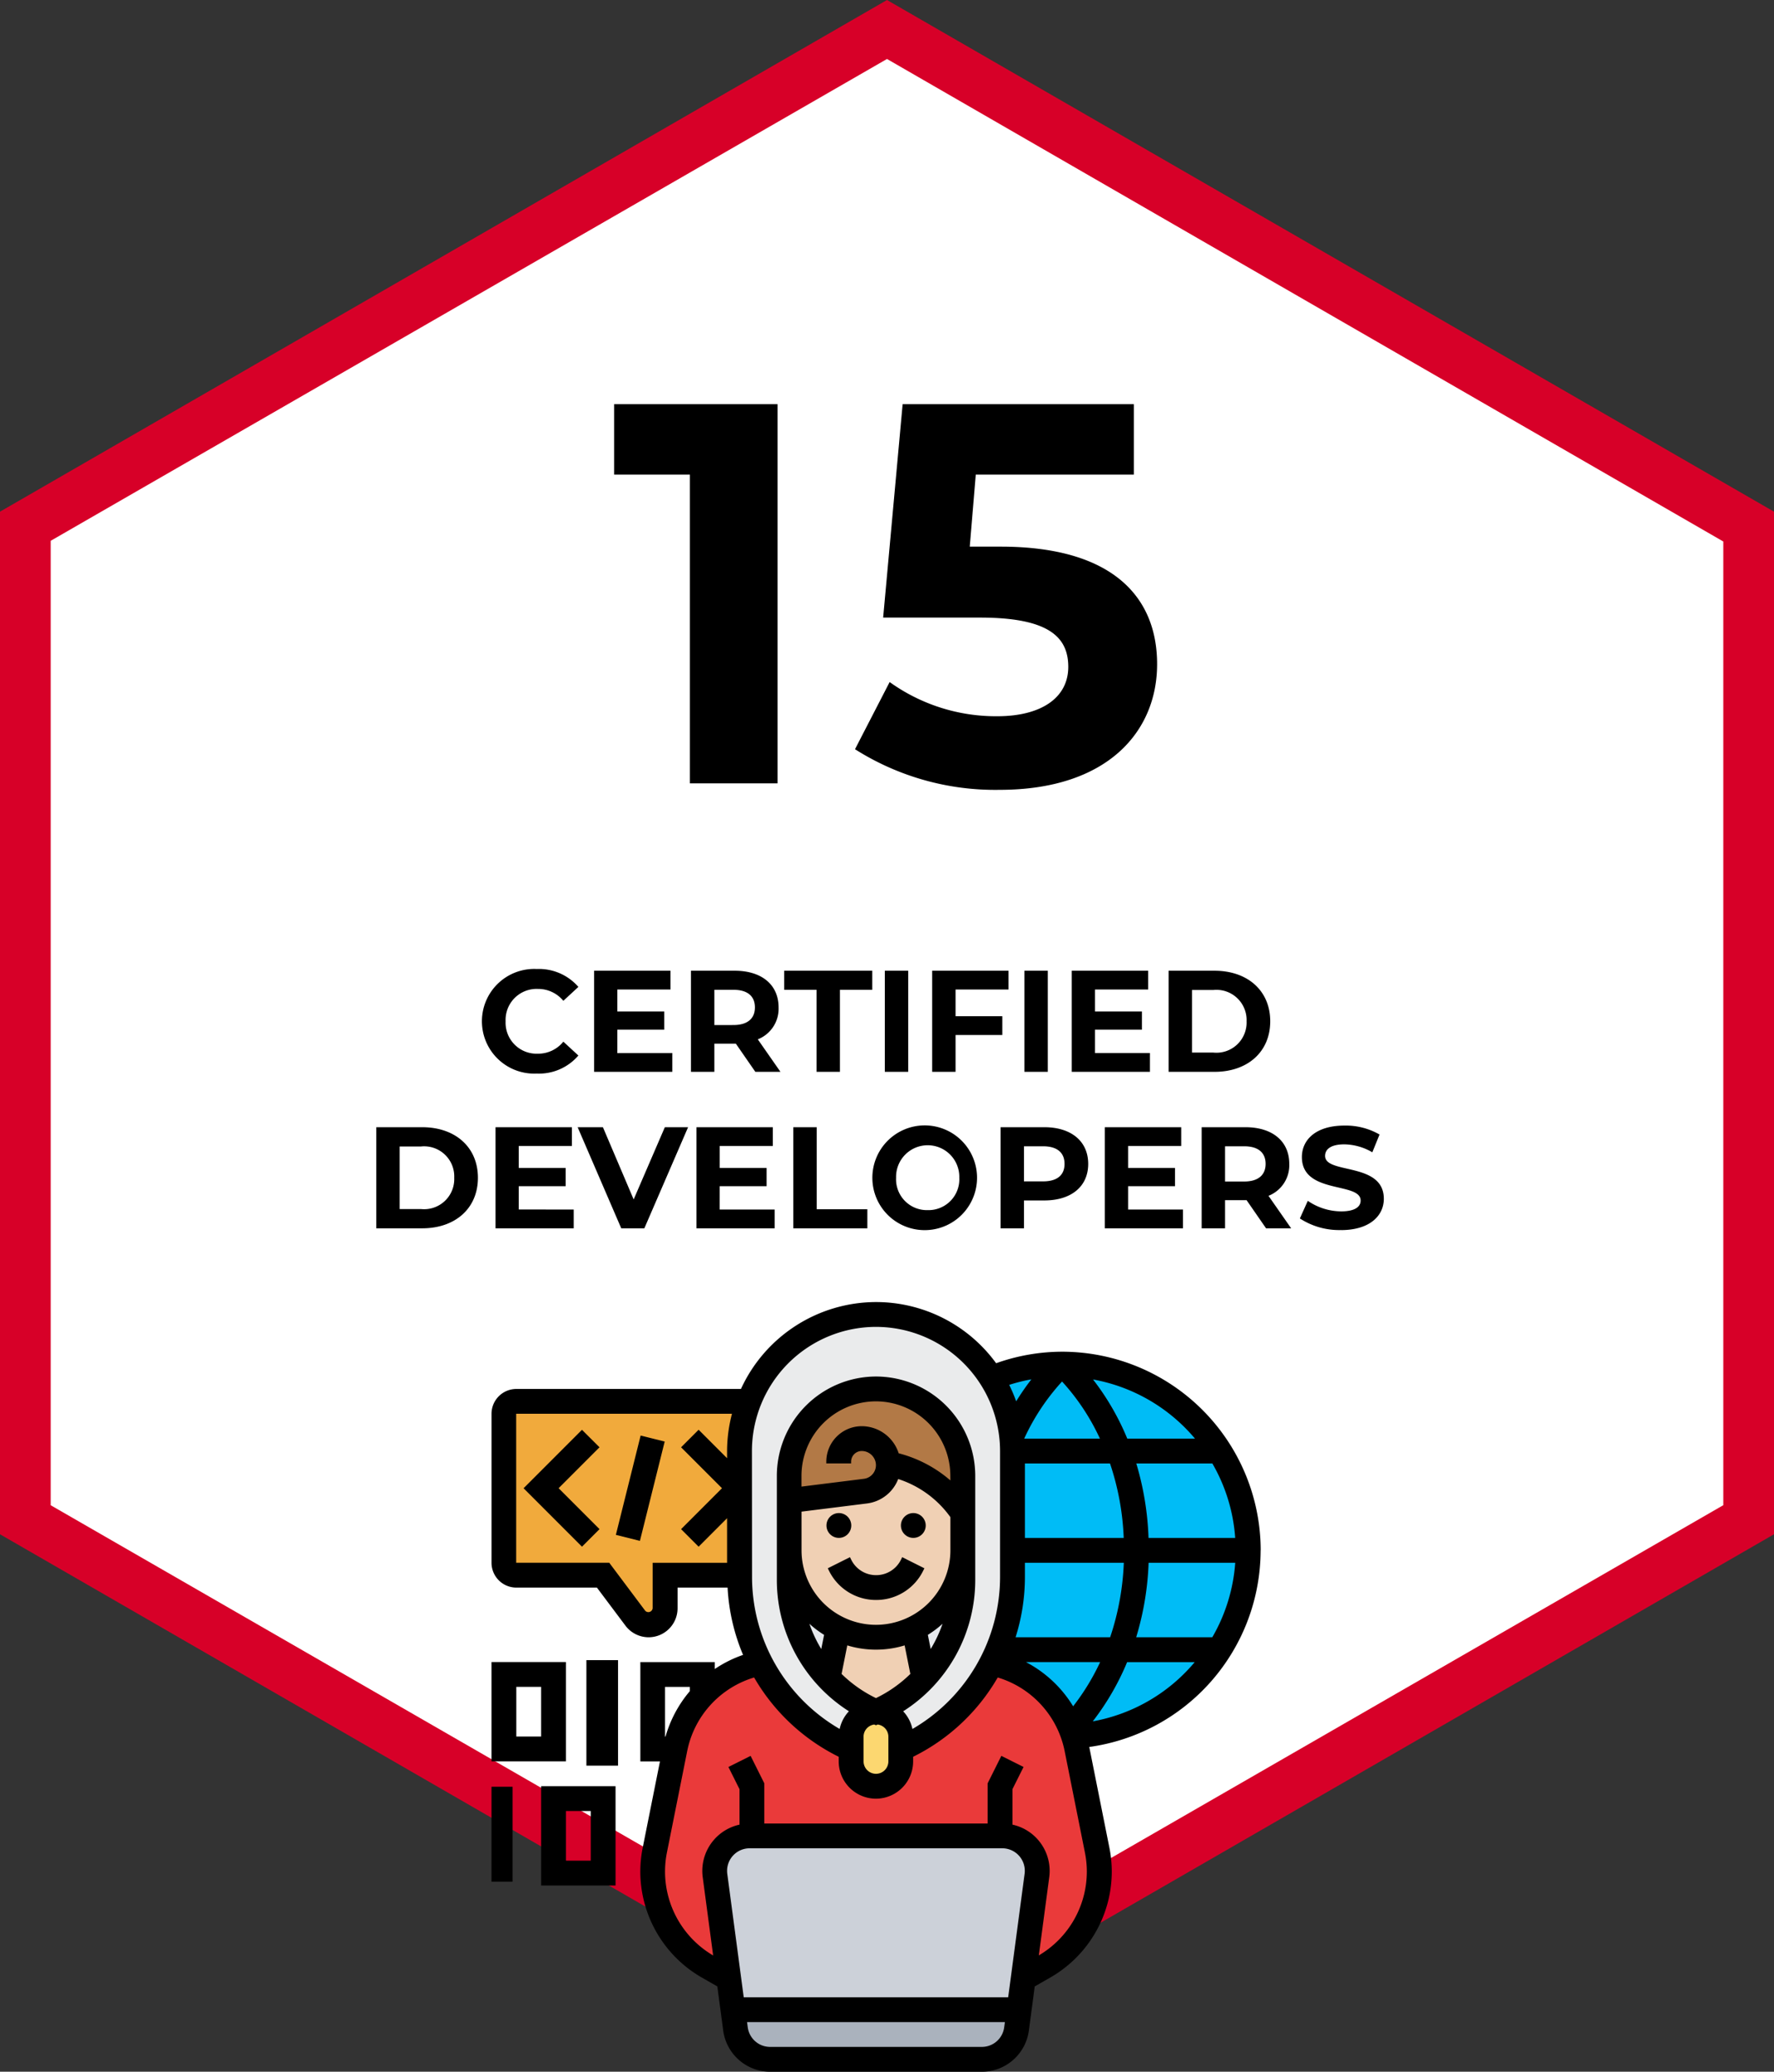 <svg xmlns="http://www.w3.org/2000/svg" width="147.48" height="172.117" viewBox="0 0 147.48 172.117">
  <rect x="0" y="0" width="147.48" height="172.117" fill="#333333" stroke="none"/>
  <g id="Group_243" data-name="Group 243" transform="translate(-723.76 -486.921)">
    <g id="Polygon_1_00000103987510680957429300000012671226591677632912_" transform="translate(871.24 486.921) rotate(90)">
      <path id="Path_344" data-name="Path 344" d="M123.809,143.266H41.27L0,71.633,41.27,0h82.539l41.27,71.633Z" transform="translate(2.479 2.107)" fill="#fff"/>
      <path id="Path_345" data-name="Path 345" d="M44.988,4.214,4.9,73.74l40.03,69.526h80.123l40.03-69.526L125.048,4.214H44.988M42.509,0h84.956l42.509,73.74-42.509,73.74H42.509L0,73.74Z" fill="#d70028"/>
    </g>
    <path id="Path_616" data-name="Path 616" d="M.315-31.5v5.85h6.3V0H13.9V-31.5Zm32.13,11.835H29.88l.5-5.985h13.14V-31.5H24.3L22.68-13.77h8.055c5.715,0,7.335,1.62,7.335,4.095,0,2.565-2.25,4.1-5.9,4.1A15.16,15.16,0,0,1,23.22-8.415l-2.88,5.58A21.766,21.766,0,0,0,32.355.54c9,0,13.1-4.86,13.1-10.44S41.76-19.665,32.445-19.665Z" transform="translate(774.5 552)"/>
    <g id="Group_234" data-name="Group 234" transform="translate(1434.342 52.431)">
      <g id="Group_228" data-name="Group 228" transform="translate(-669.722 542.66)">
        <g id="Group_227" data-name="Group 227" transform="translate(0)">
          <path id="Path_495" data-name="Path 495" d="M-644.126,597.88v7.22h-6.188v2.754a1.378,1.378,0,0,1-1.372,1.372,1.391,1.391,0,0,1-1.1-.547l-2.682-3.579h-7.22a1.034,1.034,0,0,1-1.031-1.031V591.691a1.034,1.034,0,0,1,1.031-1.031h19.338a11.417,11.417,0,0,0-.774,4.125Z" transform="translate(664.753 -582.409)" fill="#f1aa3c"/>
          <path id="Path_496" data-name="Path 496" d="M-529.373,886.269a2.9,2.9,0,0,1-2.878,2.517h-17.615a2.9,2.9,0,0,1-2.878-2.517l-.216-1.609h23.8Z" transform="translate(573.031 -825.871)" fill="#aab2bd"/>
          <path id="Path_497" data-name="Path 497" d="M-560.556,812.531l-1.145-8.581c-.011-.134-.021-.258-.021-.392a2.9,2.9,0,0,1,2.9-2.9h21.02a2.943,2.943,0,0,1,2.052.846,2.943,2.943,0,0,1,.846,2.052c0,.134-.01.258-.021.392l-1.145,8.581-.341,2.568h-23.8Z" transform="translate(580.287 -756.31)" fill="#ccd1d9"/>
          <path id="Path_498" data-name="Path 498" d="M-562.843,731.4h-20.824a2.9,2.9,0,0,0-2.9,2.9c0,.134.01.258.021.392l1.145,8.581-1.733-1a9.089,9.089,0,0,1-3.362-3.341,9.046,9.046,0,0,1-1.227-4.569,9.416,9.416,0,0,1,.175-1.784l1.681-8.4.01-.041a9.061,9.061,0,0,1,2.259-4.4,9.045,9.045,0,0,1,4.817-2.713,15.611,15.611,0,0,0,7.56,7.158v1.031a2.068,2.068,0,0,0,2.063,2.063,2.068,2.068,0,0,0,2.063-2.063v-1.031a15.611,15.611,0,0,0,7.56-7.158,9.065,9.065,0,0,1,6.56,5.426c.093.216.175.443.247.67a8.253,8.253,0,0,1,.269,1.021l1.691,8.436a9.411,9.411,0,0,1,.175,1.784,9.046,9.046,0,0,1-1.227,4.569,9.089,9.089,0,0,1-3.362,3.341l-1.733,1,1.145-8.581c.011-.134.021-.258.021-.392a2.943,2.943,0,0,0-.846-2.052,2.943,2.943,0,0,0-2.052-.846Z" transform="translate(605.13 -687.047)" fill="#ea3a3a"/>
          <path id="Path_499" data-name="Path 499" d="M-527.1,558.768a11.12,11.12,0,0,0-1.681-4.827,11.323,11.323,0,0,0-9.592-5.281,11.31,11.31,0,0,0-8.024,3.321,11.35,11.35,0,0,0-2.548,3.9,11.417,11.417,0,0,0-.773,4.125v10.468A15.561,15.561,0,0,0-548,577.6a15.611,15.611,0,0,0,7.56,7.158h4.126a15.611,15.611,0,0,0,7.56-7.158,11.72,11.72,0,0,0,.506-1.093,15.5,15.5,0,0,0,1.217-6.034V560.005a9.923,9.923,0,0,0-.073-1.237" transform="translate(570.35 -547.629)" fill="#eaebec"/>
          <path id="Path_500" data-name="Path 500" d="M-492.2,741.268a2.017,2.017,0,0,1,.608,1.454v2.063a2.068,2.068,0,0,1-2.063,2.063,2.068,2.068,0,0,1-2.063-2.063v-2.063a2.068,2.068,0,0,1,2.063-2.063,2.017,2.017,0,0,1,1.454.608" transform="translate(525.632 -706.624)" fill="#fcd770"/>
          <path id="Path_501" data-name="Path 501" d="M-422.023,572.66a15.4,15.4,0,0,0-5.875,1.162,11.09,11.09,0,0,1,1.677,4.82,9.922,9.922,0,0,1,.073,1.237v10.468a15.5,15.5,0,0,1-1.217,6.034,11.749,11.749,0,0,1-.506,1.093,9.066,9.066,0,0,1,6.56,5.426c.091.211.17.432.241.653a15.458,15.458,0,0,0,14.518-15.422,15.471,15.471,0,0,0-15.471-15.471" transform="translate(469.467 -567.503)" fill="#00bcf6"/>
          <path id="Path_502" data-name="Path 502" d="M-521.658,669.158l-.825,4.115a11.88,11.88,0,0,1-3.239-8.158V662.66a7.175,7.175,0,0,0,2.115,5.105Z" transform="translate(550.475 -642.032)" fill="#e6e9ed"/>
          <path id="Path_503" data-name="Path 503" d="M-461.3,662.66v2.455a11.88,11.88,0,0,1-3.239,8.158l-.825-4.115a7.232,7.232,0,0,0,4.064-6.5" transform="translate(500.492 -642.032)" fill="#e6e9ed"/>
          <path id="Path_504" data-name="Path 504" d="M-517.481,590.848a.689.689,0,0,1,.01.144,2.171,2.171,0,0,1-1.9,2.155l-6.354.794V591.88a7.176,7.176,0,0,1,2.115-5.105,7.176,7.176,0,0,1,5.105-2.115,7.215,7.215,0,0,1,7.22,7.22v3.094a9.618,9.618,0,0,0-5.673-3.991l-.516-.134Z" transform="translate(550.475 -577.44)" fill="#b27946"/>
          <path id="Path_505" data-name="Path 505" d="M-499.745,700.461l.825,4.115v.011a11.962,11.962,0,0,1-3.981,2.785,11.962,11.962,0,0,1-3.981-2.785v-.011l.825-4.115a7.166,7.166,0,0,0,3.156.722,7.166,7.166,0,0,0,3.156-.722" transform="translate(534.874 -673.335)" fill="#f0d0b4"/>
          <path id="Path_506" data-name="Path 506" d="M-511.283,624.786v3.094a7.232,7.232,0,0,1-4.064,6.5,7.163,7.163,0,0,1-3.156.722,7.164,7.164,0,0,1-3.156-.722l-1.949-1.393a7.176,7.176,0,0,1-2.115-5.105v-4.126l6.354-.794a2.171,2.171,0,0,0,1.9-2.155.689.689,0,0,0-.01-.144h.01l.516.134a9.618,9.618,0,0,1,5.673,3.991" transform="translate(550.475 -607.252)" fill="#f0d0b4"/>
          <path id="Path_507" data-name="Path 507" d="M-505.659,645.691a1.032,1.032,0,0,1-1.031,1.031,1.032,1.032,0,0,1-1.031-1.031,1.032,1.032,0,0,1,1.031-1.031,1.032,1.032,0,0,1,1.031,1.031" transform="translate(535.569 -627.126)"/>
          <path id="Path_508" data-name="Path 508" d="M-469.659,645.691a1.032,1.032,0,0,1-1.031,1.031,1.032,1.032,0,0,1-1.031-1.031,1.032,1.032,0,0,1,1.031-1.031,1.032,1.032,0,0,1,1.031,1.031" transform="translate(505.758 -627.126)"/>
          <path id="Path_509" data-name="Path 509" d="M-505.24,665.973l-1.845.923.108.217a4.345,4.345,0,0,0,3.908,2.415,4.344,4.344,0,0,0,3.908-2.415l.108-.217-1.845-.923-.108.219a2.294,2.294,0,0,1-2.063,1.274,2.294,2.294,0,0,1-2.063-1.274Z" transform="translate(535.042 -644.775)"/>
          <path id="Path_510" data-name="Path 510" d="M-645.722,784.911h6.188V776.66h-6.188Zm2.063-6.188h2.063v4.125h-2.063Z" transform="translate(649.847 -736.436)"/>
          <rect id="Rectangle_133" data-name="Rectangle 133" width="1.753" height="7.89" transform="translate(0 40.271)"/>
          <path id="Path_511" data-name="Path 511" d="M-663.534,716.66h-6.188v8.251h6.188Zm-2.063,6.188h-2.063v-4.126h2.063Z" transform="translate(669.722 -686.75)"/>
          <rect id="Rectangle_134" data-name="Rectangle 134" width="2.63" height="8.766" transform="translate(7.89 29.751)"/>
          <path id="Path_512" data-name="Path 512" d="M-605.776,563.288a16.521,16.521,0,0,0-16.5-16.5,16.43,16.43,0,0,0-5.494.957,12.357,12.357,0,0,0-9.977-5.082,12.386,12.386,0,0,0-11.237,7.22h-18.673a2.065,2.065,0,0,0-2.063,2.063v12.377a2.065,2.065,0,0,0,2.063,2.063h6.7l2.372,3.162a2.416,2.416,0,0,0,1.926.964,2.409,2.409,0,0,0,2.406-2.406v-1.72h4.158a16.582,16.582,0,0,0,1.287,5.59,10.049,10.049,0,0,0-2.351,1.173v-.575h-6.188v8.251h1.63l-1.433,7.164a10.153,10.153,0,0,0-.2,1.99,10.16,10.16,0,0,0,5.109,8.8l1.293.74.49,3.674a3.943,3.943,0,0,0,3.9,3.414h17.609a3.943,3.943,0,0,0,3.9-3.414l.489-3.674,1.294-.74a10.157,10.157,0,0,0,5.111-8.8,10.153,10.153,0,0,0-.2-1.99l-1.672-8.363a16.515,16.515,0,0,0,14.245-16.335m-19.51,9.282h6.17a19.061,19.061,0,0,1-2.245,3.673,10.076,10.076,0,0,0-3.925-3.673m6.156-18.565h-6.3a18.316,18.316,0,0,1,3.147-4.745,18.464,18.464,0,0,1,3.148,4.745m11.238,8.251H-615.1a24.392,24.392,0,0,0-1.018-6.188h6.323a14.3,14.3,0,0,1,1.9,6.188m-9.268,0h-8.213v-6.188h7.073a21.934,21.934,0,0,1,1.14,6.188m-8.99,8.251a16.58,16.58,0,0,0,.777-5v-1.187h8.221a21.992,21.992,0,0,1-1.136,6.188Zm11.061-6.188h7.2a14.345,14.345,0,0,1-1.906,6.188h-6.328a24.167,24.167,0,0,0,1.033-6.188m3.854-10.314h-5.628a21.264,21.264,0,0,0-2.847-4.914,14.423,14.423,0,0,1,8.475,4.914m-13.6-4.923a20.357,20.357,0,0,0-1.264,1.826,12.29,12.29,0,0,0-.581-1.368,14.268,14.268,0,0,1,1.845-.458m-23.232,5.954a10.325,10.325,0,0,1,10.314-10.314,10.325,10.325,0,0,1,10.314,10.314v10.47a14.607,14.607,0,0,1-7.285,12.623,3.081,3.081,0,0,0-.769-1.47,12.922,12.922,0,0,0,5.991-10.913V557.1a8.261,8.261,0,0,0-8.251-8.251A8.261,8.261,0,0,0-646,557.1v8.647a12.922,12.922,0,0,0,5.992,10.913,3.073,3.073,0,0,0-.769,1.47,14.607,14.607,0,0,1-7.285-12.623Zm16.5,2.444a10.636,10.636,0,0,0-4.3-2.256,3.235,3.235,0,0,0-3.071-2.251,2.95,2.95,0,0,0-2.946,2.946v.148h2.063v-.148a.885.885,0,0,1,.884-.884,1.181,1.181,0,0,1,1.179,1.179,1.141,1.141,0,0,1-1,1.13l-5.19.648V557.1a6.194,6.194,0,0,1,6.188-6.188,6.194,6.194,0,0,1,6.188,6.188Zm-12.377,2.592,5.446-.68a3.212,3.212,0,0,0,2.592-2.029,8.553,8.553,0,0,1,4.339,3.167v2.757a6.194,6.194,0,0,1-6.188,6.188,6.194,6.194,0,0,1-6.188-6.188Zm10.737,11.414-.235-1.178a8.31,8.31,0,0,0,1.223-.921,10.968,10.968,0,0,1-.988,2.1m-8.861-1.178-.235,1.178a10.842,10.842,0,0,1-.987-2.1,8.162,8.162,0,0,0,1.222.921m1.928.876a8.209,8.209,0,0,0,2.384.354,8.209,8.209,0,0,0,2.384-.354l.475,2.37a10.809,10.809,0,0,1-2.858,2.009,10.821,10.821,0,0,1-2.859-2.009Zm1.353,7.574a1.021,1.021,0,0,1,.888-1l.144.062.144-.062a1.021,1.021,0,0,1,.888,1v2.063a1.032,1.032,0,0,1-1.031,1.031,1.032,1.032,0,0,1-1.031-1.031Zm-17.534-14.439V568.1a.358.358,0,0,1-.62.206l-2.99-3.988h-7.735V551.942h17.941a12.286,12.286,0,0,0-.408,3.094v.6l-2.365-2.365-1.458,1.458,3.4,3.4-3.4,3.4,1.458,1.458,2.365-2.365v3.7Zm1.031,10.314h2.063v.35a10.082,10.082,0,0,0-2.022,3.776h-.041Zm7.027,13.408h21.012a1.871,1.871,0,0,1,1.869,1.87,1.783,1.783,0,0,1-.016.247l-1.366,10.26h-21.985l-1.368-10.26a2,2,0,0,1-.015-.247,1.872,1.872,0,0,1,1.87-1.87m19.312,16.5h-17.61a1.875,1.875,0,0,1-1.853-1.622l-.059-.44h21.435l-.059.44a1.875,1.875,0,0,1-1.853,1.622m4.732-7.6.868-6.507a3.974,3.974,0,0,0,.034-.52,3.938,3.938,0,0,0-3.094-3.839v-2.946l.923-1.845-1.845-.923-1.141,2.283v3.337h-18.565v-3.337l-1.139-2.281-1.845.923.922,1.844v2.946a3.938,3.938,0,0,0-3.094,3.839,3.958,3.958,0,0,0,.034.52l.868,6.509a8.093,8.093,0,0,1-4-6.965,8.191,8.191,0,0,1,.156-1.584l1.687-8.435a8.027,8.027,0,0,1,5.563-6.11,16.652,16.652,0,0,0,7.032,6.587v.388a3.1,3.1,0,0,0,3.094,3.094,3.1,3.1,0,0,0,3.094-3.094v-.388a16.638,16.638,0,0,0,7.032-6.587,8.027,8.027,0,0,1,5.563,6.11l1.686,8.435a7.979,7.979,0,0,1,.159,1.584,8.089,8.089,0,0,1-4,6.964m4.493-19.448a21.477,21.477,0,0,0,2.856-4.921h5.62a14.391,14.391,0,0,1-8.476,4.921" transform="translate(669.722 -542.66)"/>
          <path id="Path_513" data-name="Path 513" d="M-649.351,604.418l-4.855,4.855,4.855,4.855,1.458-1.458-3.4-3.4,3.4-3.4Z" transform="translate(656.873 -593.802)"/>
          <rect id="Rectangle_135" data-name="Rectangle 135" width="8.503" height="2.061" transform="translate(10.34 19.344) rotate(-75.992)"/>
        </g>
      </g>
    </g>
    <path id="Path_532" data-name="Path 532" d="M40.282,12.144a4.316,4.316,0,0,0,3.468-1.5L42.5,9.492a2.677,2.677,0,0,1-2.112,1A2.577,2.577,0,0,1,37.7,7.8,2.577,2.577,0,0,1,40.39,5.112,2.7,2.7,0,0,1,42.5,6.1L43.75,4.944a4.337,4.337,0,0,0-3.456-1.488,4.349,4.349,0,1,0-.012,8.688Zm6.708-1.7V8.5h3.9V6.984h-3.9V5.16h4.416V3.6H45.058V12h6.5V10.44ZM60.55,12,58.666,9.3a2.731,2.731,0,0,0,1.728-2.652c0-1.884-1.4-3.048-3.648-3.048H53.11V12h1.944V9.66h1.788L58.462,12ZM58.426,6.648c0,.912-.6,1.464-1.788,1.464H55.054V5.184h1.584C57.826,5.184,58.426,5.724,58.426,6.648ZM63.55,12h1.944V5.184h2.688V3.6h-7.32V5.184H63.55Zm5.676,0H71.17V3.6H69.226ZM79.51,5.16V3.6H73.162V12h1.944V8.94h3.888V7.38H75.106V5.16ZM80.83,12h1.944V3.6H80.83ZM86.7,10.44V8.5h3.9V6.984H86.7V5.16h4.416V3.6H84.766V12h6.5V10.44ZM92.818,12h3.816c2.748,0,4.632-1.656,4.632-4.2s-1.884-4.2-4.632-4.2H92.818Zm1.944-1.6V5.2h1.776A2.507,2.507,0,0,1,99.3,7.8a2.507,2.507,0,0,1-2.76,2.6ZM26.95,25h3.816c2.748,0,4.632-1.656,4.632-4.2s-1.884-4.2-4.632-4.2H26.95Zm1.944-1.6V18.2H30.67a2.507,2.507,0,0,1,2.76,2.6,2.507,2.507,0,0,1-2.76,2.6Zm9.9.036V21.5h3.9V19.984h-3.9V18.16H43.21V16.6H36.862V25h6.5V23.44ZM50.938,16.6l-2.592,6-2.556-6h-2.1L47.314,25h1.92l3.636-8.4Zm4.56,6.84V21.5h3.9V19.984H55.5V18.16h4.416V16.6H53.566V25h6.5V23.44ZM61.618,25h6.156V23.416H63.562V16.6H61.618Zm11.172.144a4.351,4.351,0,1,0-4.6-4.344A4.347,4.347,0,0,0,72.79,25.144Zm0-1.656A2.562,2.562,0,0,1,70.162,20.8a2.629,2.629,0,1,1,5.256,0A2.562,2.562,0,0,1,72.79,23.488Zm9.7-6.888H78.85V25h1.944V22.684h1.692c2.244,0,3.648-1.164,3.648-3.036S84.73,16.6,82.486,16.6Zm-.108,4.5H80.794V18.184h1.584c1.188,0,1.788.54,1.788,1.464S83.566,21.1,82.378,21.1Zm7.068,2.34V21.5h3.9V19.984h-3.9V18.16h4.416V16.6H87.514V25h6.5V23.44ZM103.006,25l-1.884-2.7a2.731,2.731,0,0,0,1.728-2.652c0-1.884-1.4-3.048-3.648-3.048H95.566V25H97.51V22.66H99.3l1.62,2.34Zm-2.124-5.352c0,.912-.6,1.464-1.788,1.464H97.51V18.184h1.584C100.282,18.184,100.882,18.724,100.882,19.648Zm6.264,5.5c2.4,0,3.564-1.2,3.564-2.6,0-3.084-4.884-2.016-4.884-3.564,0-.528.444-.96,1.6-.96a4.744,4.744,0,0,1,2.328.66l.6-1.476a5.635,5.635,0,0,0-2.916-.744c-2.388,0-3.54,1.188-3.54,2.616,0,3.12,4.884,2.04,4.884,3.612,0,.516-.468.9-1.62.9a4.941,4.941,0,0,1-2.772-.876l-.66,1.464A5.987,5.987,0,0,0,107.146,25.144Z" transform="translate(728.093 563.968)"/>
  </g>
</svg>
